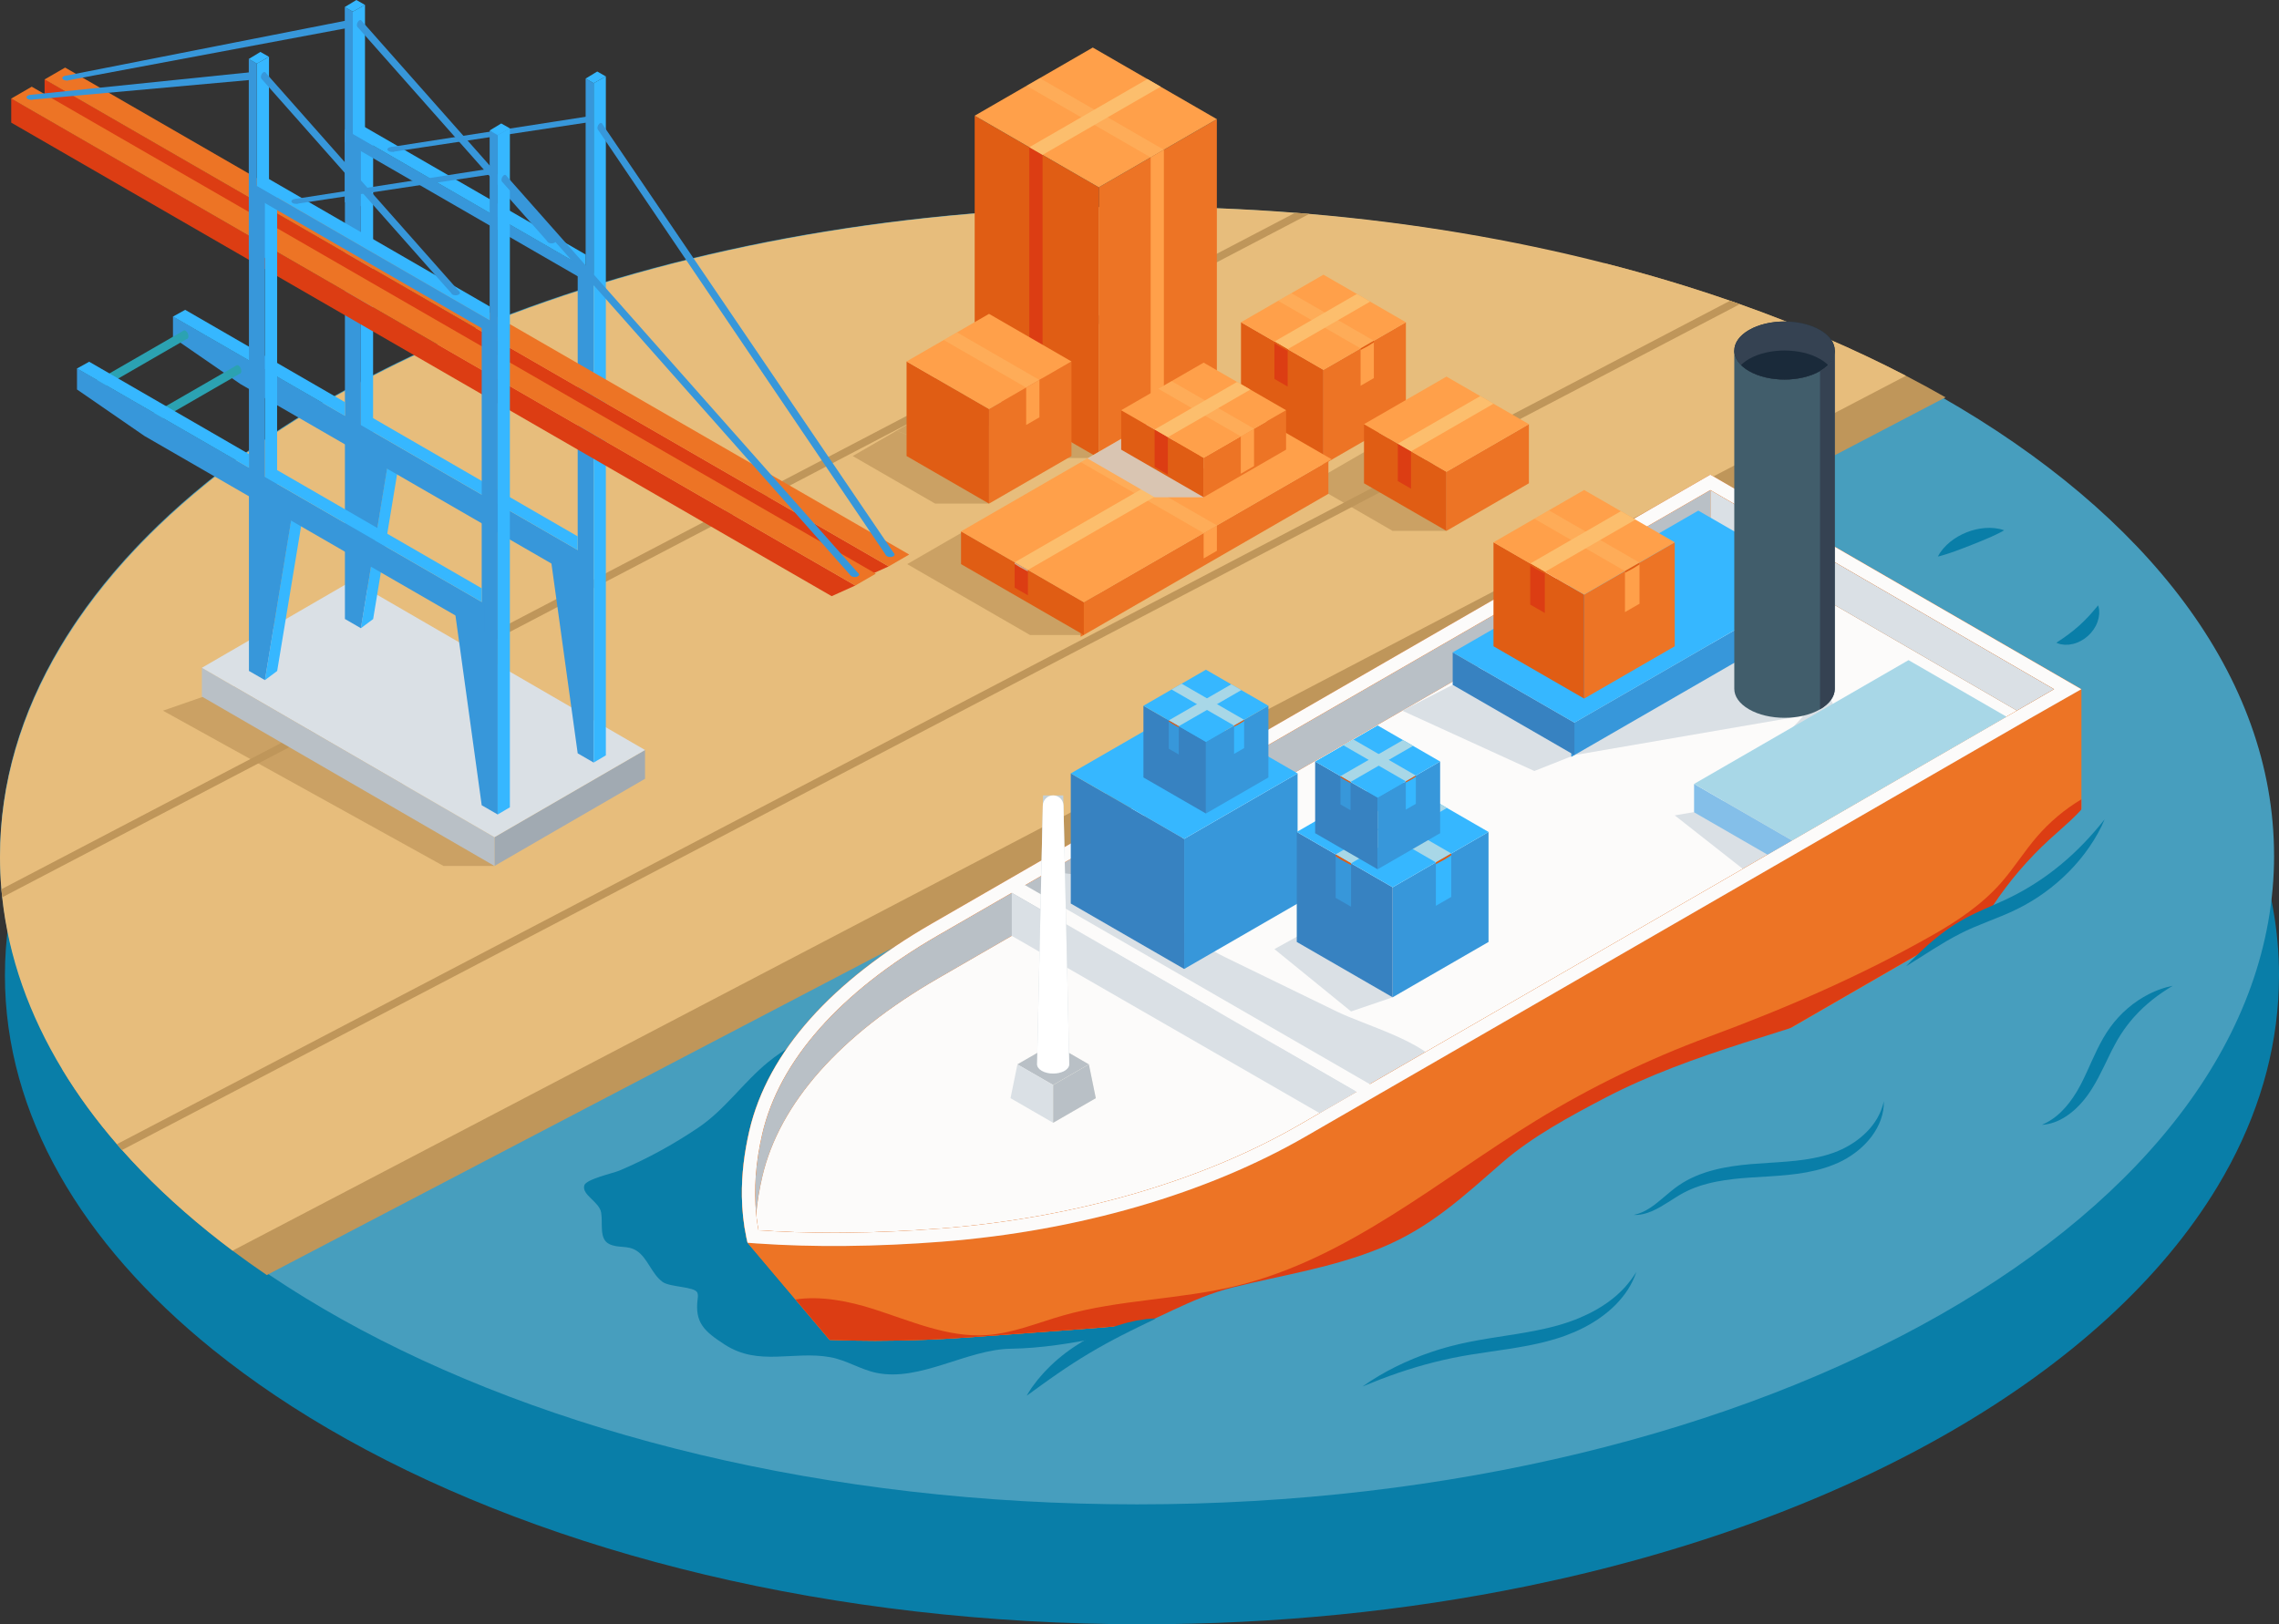 <?xml version="1.0" encoding="UTF-8"?>
<svg xmlns="http://www.w3.org/2000/svg" viewBox="0 0 3366.39 2400">
  <rect x="0" y="0" width="3366.39" height="2400" fill="#333333" stroke="none"/>
  <defs>
    <style>
      .cls-1 {
        fill: #a8d7e7;
      }

      .cls-1, .cls-2, .cls-3, .cls-4, .cls-5, .cls-6, .cls-7, .cls-8, .cls-9, .cls-10, .cls-11, .cls-12, .cls-13, .cls-14, .cls-15, .cls-16, .cls-17, .cls-18, .cls-19, .cls-20, .cls-21, .cls-22, .cls-23, .cls-24, .cls-25, .cls-26, .cls-27, .cls-28, .cls-29, .cls-30 {
        stroke-width: 0px;
      }

      .cls-2 {
        fill: #ffa04a;
      }

      .cls-3 {
        fill: #c4d0d6;
      }

      .cls-4 {
        fill: #354252;
      }

      .cls-5 {
        fill: #edeae1;
      }

      .cls-6 {
        fill: #dc3d13;
      }

      .cls-7 {
        fill: #3797da;
      }

      .cls-31 {
        isolation: isolate;
      }

      .cls-8 {
        fill: #b9c0c6;
      }

      .cls-9 {
        fill: #415d6b;
      }

      .cls-10 {
        fill: #7894a1;
        mix-blend-mode: screen;
        opacity: .3;
      }

      .cls-11 {
        fill: #2ba2b2;
      }

      .cls-12 {
        fill: #dae0e5;
      }

      .cls-13 {
        fill: #1e2e38;
      }

      .cls-14 {
        fill: #a1aab2;
      }

      .cls-15 {
        fill: #479ebe;
      }

      .cls-16 {
        fill: #e05d14;
      }

      .cls-17 {
        fill: #84bfe9;
      }

      .cls-18 {
        fill: #1a2a3a;
      }

      .cls-19 {
        fill: #3782c1;
      }

      .cls-32 {
        opacity: .4;
      }

      .cls-20 {
        fill: #e7bd7c;
      }

      .cls-21 {
        fill: #d1a986;
      }

      .cls-22 {
        fill: #ed7425;
      }

      .cls-23 {
        fill: #fcfbfa;
      }

      .cls-24, .cls-25 {
        fill: #bf965a;
      }

      .cls-25 {
        opacity: .7;
      }

      .cls-26 {
        fill: #fff;
      }

      .cls-27 {
        fill: #fcbe6d;
      }

      .cls-28 {
        fill: #36b7ff;
      }

      .cls-29 {
        fill: #d9c5b2;
        mix-blend-mode: multiply;
      }

      .cls-30 {
        fill: #097ea8;
      }
    </style>
  </defs>
  <g class="cls-31">
    <g id="katman_2" data-name="katman 2">
      <g id="_04" data-name="04">
        <g>
          <g>
            <path class="cls-30" d="M3366.39,1441.34c0,96.48-24.97,189.64-71.43,277.48-6.11,11.55-12.58,22.99-19.43,34.34-165.31,274.46-542.83,492.62-1020.71,590.63-177.4,36.38-368.63,56.2-567.99,56.2-457.26,0-871.83-104.31-1174.7-273.5-36.9-20.6-72.15-42.18-105.61-64.65-31.88-21.41-62.13-43.64-90.66-66.6-.78-.62-1.56-1.24-2.34-1.88C120.6,1837.3,7.27,1646.87,7.27,1441.34c0-107.8,31.17-211.45,88.67-308.17,5.88-9.89,12.03-19.72,18.47-29.46.82-1.24,1.65-2.5,2.47-3.74,1.74-2.61,3.51-5.21,5.28-7.81,15.95-23.28,33.46-46.11,52.45-68.46,1.38-1.63,2.78-3.26,4.18-4.89,8.83-10.24,17.97-20.4,27.42-30.42,2.83-3.02,5.69-6.02,8.58-9.02.01-.02.03-.03.05-.05,8.66-8.98,17.57-17.86,26.71-26.64,21.97-21.15,45.35-41.77,70.03-61.82,1.43-1.16,2.85-2.31,4.28-3.47,0,0,.01,0,.01-.01t.02-.01c.48-.39.97-.77,1.46-1.16,4.43-3.57,8.9-7.11,13.44-10.63h.01c1.21-.96,2.43-1.91,3.66-2.85,1.55-1.21,3.1-2.4,4.67-3.6.3-.23.6-.46.9-.68,2.01-1.55,4.05-3.08,6.08-4.61h.01c.07-.07.14-.13.21-.17,8.01-6.04,16.11-12.03,24.35-17.94,1.51-1.09,3.03-2.17,4.55-3.26h.01c1.88-1.35,3.75-2.67,5.63-4,2.57-1.82,5.15-3.6,7.72-5.4,4.22-2.94,8.48-5.86,12.76-8.76,1.02-.69,2.05-1.39,3.08-2.08,12.52-8.44,25.28-16.77,38.3-24.94,6.87-4.33,13.81-8.61,20.83-12.86.96-.6,1.93-1.18,2.9-1.75,3.26-1.97,6.53-3.94,9.83-5.89,2.89-1.72,5.81-3.44,8.74-5.16.81-.47,1.63-.94,2.43-1.41.01-.01.01-.02.02-.02,19.78-11.5,40.05-22.74,60.82-33.67,2.93-1.56,5.89-3.1,8.85-4.64,24.03-12.47,48.7-24.56,73.98-36.23h.01c1.97-.91,3.95-1.83,5.94-2.72,4.36-2.01,8.76-4,13.15-5.96,2.77-1.24,5.52-2.47,8.29-3.7,22.89-10.14,46.25-19.93,70.05-29.39,10.95-4.35,22.01-8.63,33.15-12.83.67-.25,1.34-.51,1.99-.76h.01c179.97-67.72,384.12-116.19,603.44-140.3,103.49-11.39,210.36-17.35,319.66-17.35,927.6,0,1679.56,429.2,1679.56,958.66Z"/>
            <path class="cls-15" d="M3359.12,1264.13c0,529.45-751.96,958.65-1679.56,958.65-457.26,0-871.83-104.3-1174.69-273.49-36.91-20.61-72.15-42.19-105.61-64.65-31.88-21.41-62.13-43.63-90.67-66.6-.78-.62-1.55-1.24-2.33-1.88C113.32,1660.09,0,1469.66,0,1264.13c0-107.81,31.17-211.46,88.66-308.17,5.88-9.89,12.03-19.72,18.46-29.46.83-1.24,1.65-2.5,2.48-3.74,1.74-2.61,3.51-5.21,5.28-7.81,15.95-23.27,33.46-46.11,52.44-68.46,1.38-1.62,2.78-3.26,4.18-4.88,8.82-10.25,17.97-20.4,27.42-30.42,2.83-3.02,5.69-6.03,8.58-9.01,0-.02.03-.04.05-.06,8.66-8.97,17.57-17.86,26.71-26.64,21.98-21.14,45.35-41.76,70.03-61.82,1.42-1.16,2.85-2.31,4.28-3.47,0,0,.01,0,.01,0t.02-.01c.48-.39.97-.78,1.45-1.17,4.43-3.57,8.91-7.1,13.43-10.63h.01c1.22-.96,2.44-1.9,3.66-2.85,1.55-1.2,3.11-2.4,4.67-3.6,2.31-1.77,4.64-3.54,6.97-5.3h0c.07-.07.14-.12.21-.17,8.01-6.04,16.11-12.02,24.36-17.94,1.51-1.1,3.03-2.18,4.55-3.27h.01c1.87-1.34,3.74-2.67,5.63-3.99,2.56-1.81,5.14-3.61,7.72-5.4,4.22-2.94,8.48-5.86,12.76-8.75,1.03-.7,2.05-1.39,3.08-2.08,12.52-8.45,25.29-16.76,38.3-24.94,6.87-4.33,13.81-8.61,20.82-12.87.97-.59,1.93-1.18,2.91-1.75,3.26-1.97,6.53-3.93,9.83-5.89,2.9-1.72,5.82-3.45,8.74-5.16.81-.47,1.62-.94,2.43-1.4,0-.01,0-.02.02-.02,22.58-13.14,45.8-25.92,69.67-38.3,24.03-12.48,48.7-24.56,73.98-36.23h0c1.97-.92,3.95-1.83,5.95-2.73,4.36-2.01,8.75-3.99,13.16-5.97,2.76-1.23,5.52-2.47,8.29-3.69,22.89-10.13,46.24-19.93,70.04-29.38,10.95-4.35,22.01-8.63,33.15-12.84.67-.25,1.33-.51,2-.76h0c264.89-99.66,582.12-157.65,923.1-157.65,927.6,0,1679.56,429.2,1679.56,958.66Z"/>
          </g>
          <path class="cls-24" d="M2873.81,587.09L394.07,1883.98c-17.33-11.78-34.18-23.8-50.53-36.05-11.7-8.76-23.13-17.64-34.29-26.63-.78-.62-1.56-1.24-2.33-1.88-47.13-38.12-89.51-78.28-126.66-120.21-2.55-2.87-5.07-5.75-7.56-8.64-30.74-35.57-57.73-72.38-80.67-110.27L2370.13,388.86c64,16.34,125.9,34.91,185.36,55.52,4.82,1.66,9.62,3.35,14.41,5.05,87.47,30.99,169.59,66.44,245.4,105.79,19.95,10.36,39.46,20.99,58.52,31.87Z"/>
          <path class="cls-20" d="M2815.29,555.23L343.54,1847.93c-11.7-8.76-23.13-17.64-34.29-26.63-.78-.62-1.56-1.24-2.33-1.88-47.13-38.12-89.51-78.28-126.66-120.21-2.55-2.87-5.07-5.75-7.56-8.64-30.74-35.57-57.73-72.38-80.67-110.27-48.77-80.49-79.32-165.84-88.82-254.43-.44-3.99-.82-7.98-1.16-11.99-1.36-15.8-2.04-31.7-2.04-47.68,0-108.04,31.24-211.92,88.85-308.84,5.89-9.91,12.06-19.76,18.51-29.52.83-1.24,1.65-2.5,2.49-3.76,1.75-2.62,3.5-5.22,5.28-7.83,16-23.32,33.54-46.21,52.56-68.61,1.39-1.62,2.78-3.26,4.2-4.89,8.84-10.27,18-20.44,27.47-30.5,2.84-3.02,5.7-6.04,8.61-9.03,0-.02.02-.04.04-.06,8.68-8.99,17.61-17.89,26.77-26.7,22.02-21.18,45.46-41.85,70.19-61.94,1.42-1.16,2.85-2.32,4.29-3.47,0,0,.01,0,.01-.01t.02-.01c.47-.39.96-.77,1.45-1.17,4.44-3.57,8.93-7.11,13.46-10.65h.01c1.21-.95,2.45-1.9,3.67-2.85,1.56-1.21,3.12-2.41,4.68-3.61,2.32-1.78,4.66-3.55,6.99-5.3h.01c.07-.07.15-.13.21-.18,8.02-6.06,16.15-12.04,24.42-17.97,1.52-1.1,3.03-2.19,4.56-3.27h.01c1.87-1.35,3.75-2.67,5.64-4,2.56-1.82,5.15-3.62,7.73-5.41,4.24-2.95,8.49-5.87,12.78-8.78,1.03-.7,2.06-1.39,3.09-2.08,12.54-8.46,25.34-16.8,38.38-24.99,6.88-4.34,13.84-8.63,20.87-12.9.96-.59,1.94-1.17,2.91-1.76,3.26-1.98,6.55-3.94,9.85-5.89,2.91-1.74,5.83-3.46,8.77-5.18.81-.46,1.62-.93,2.43-1.4.01-.01.01-.02.02-.02,22.63-13.16,45.91-25.98,69.83-38.38,24.08-12.51,48.8-24.62,74.13-36.31h.01c1.98-.92,3.96-1.83,5.96-2.73,4.36-2.02,8.77-4.01,13.18-5.98,2.76-1.23,5.52-2.47,8.31-3.7,22.93-10.15,46.33-19.97,70.19-29.44,10.98-4.36,22.05-8.65,33.23-12.87l2.01-.75h.01c265.46-99.88,583.38-157.99,925.09-157.99,78.03,0,154.81,3.03,230.02,8.9,6.96.53,13.89,1.1,20.82,1.69,153.07,13.06,299.41,37.87,436.1,72.8,64,16.34,125.9,34.91,185.36,55.52,4.82,1.66,9.62,3.35,14.41,5.05,87.47,30.99,169.59,66.44,245.4,105.79Z"/>
          <path class="cls-24" d="M1913.2,314.37L2.04,1313.88c.35,4.01.72,8,1.16,11.99L1934.02,316.06c-6.93-.6-13.86-1.16-20.82-1.69ZM2555.49,444.38L172.69,1690.57c2.49,2.89,5.01,5.77,7.56,8.64L2569.89,449.44c-4.78-1.71-9.58-3.39-14.41-5.05Z"/>
          <polygon class="cls-25" points="730.4 1279.52 655.16 1279.52 240.72 1050.07 409.42 991.43 730.4 1279.52"/>
          <g>
            <polygon class="cls-25" points="2057.06 784.41 1935.26 714.09 2057.06 643.77 2136.6 784.41 2057.06 784.41"/>
            <polygon class="cls-25" points="1875.35 686.24 1753.56 615.92 1875.35 545.6 1954.9 686.24 1875.35 686.24"/>
            <polygon class="cls-25" points="1521.41 938.24 1340.03 833.52 1706 622.23 1600.95 938.24 1521.41 938.24"/>
            <polygon class="cls-25" points="1543.5 676.75 1360.19 570.91 1534.64 470.19 1623.01 676.75 1543.5 676.75"/>
            <polygon class="cls-22" points="1797.46 176.1 1797.46 576.06 1719.21 621.23 1699.67 632.52 1623.01 676.75 1623.01 276.79 1699.67 232.56 1719.21 221.27 1797.46 176.1"/>
            <polygon class="cls-16" points="1623.01 276.79 1623.01 676.75 1539.99 628.83 1520.37 617.47 1439.73 570.92 1439.73 170.96 1520.37 217.57 1539.99 228.87 1623.01 276.79"/>
            <polygon class="cls-2" points="1623.04 276.8 1439.73 170.96 1614.19 70.24 1797.5 176.08 1623.04 276.8"/>
            <g class="cls-32">
              <polygon class="cls-27" points="1699.65 232.57 1516.34 126.74 1535.91 115.44 1719.22 221.27 1699.65 232.57"/>
            </g>
            <polygon class="cls-6" points="1539.99 228.87 1539.99 628.83 1520.37 617.47 1520.37 217.57 1539.99 228.87"/>
            <polygon class="cls-27" points="1539.97 228.84 1714.43 128.12 1694.86 116.82 1520.4 217.54 1539.97 228.84"/>
            <polygon class="cls-2" points="1719.21 221.27 1719.21 621.23 1699.67 632.52 1699.67 232.56 1719.21 221.27"/>
            <polygon class="cls-22" points="1954.9 686.24 2076.69 615.92 2076.69 476.16 1954.9 546.48 1954.9 686.24"/>
            <polygon class="cls-16" points="1954.9 686.24 1833.1 615.92 1833.1 476.16 1954.9 546.48 1954.9 686.24"/>
            <polygon class="cls-2" points="1954.9 546.48 1833.1 476.16 1954.9 405.84 2076.69 476.16 1954.9 546.48"/>
            <polygon class="cls-2" points="2009.78 570 2029.35 558.71 2029.35 503.49 2009.78 514.79 2009.78 570"/>
            <g class="cls-32">
              <polygon class="cls-27" points="2009.78 514.79 1887.99 444.47 1907.56 433.18 2029.35 503.49 2009.78 514.79"/>
            </g>
            <polygon class="cls-6" points="1902.06 571.19 1882.49 559.89 1882.49 504.68 1902.06 515.98 1902.06 571.19"/>
            <polygon class="cls-27" points="1902.06 515.98 2023.86 445.66 2004.29 434.36 1882.49 504.68 1902.06 515.98"/>
            <polygon class="cls-16" points="1902.06 515.98 1902.06 518.26 1890.13 511.88 1882.49 507.09 1882.49 504.68 1902.06 515.98"/>
            <polygon class="cls-16" points="2020.61 511.32 2009.78 517.12 2009.78 514.79 2029.35 503.49 2029.35 505.84 2020.61 511.32"/>
            <polygon class="cls-22" points="2136.6 784.41 2258.4 714.09 2258.4 626.74 2136.6 697.06 2136.6 784.41"/>
            <polygon class="cls-16" points="2136.6 784.41 2014.81 714.09 2014.81 626.74 2136.6 697.06 2136.6 784.41"/>
            <polygon class="cls-2" points="2136.6 697.06 2014.81 626.74 2136.6 556.43 2258.4 626.74 2136.6 697.06"/>
            <polygon class="cls-6" points="2084.29 722.07 2064.72 710.77 2064.72 655.56 2084.29 666.86 2084.29 722.07"/>
            <polygon class="cls-27" points="2084.29 666.86 2206.08 596.54 2186.51 585.24 2064.72 655.56 2084.29 666.86"/>
            <g>
              <polygon class="cls-25" points="1460.91 744.14 1381.37 744.14 1259.58 673.82 1324.23 636.5 1420.28 672.3 1460.91 744.14"/>
              <polygon class="cls-25" points="1420.28 672.3 1324.23 636.5 1381.37 603.51 1420.28 672.3"/>
              <g>
                <polygon class="cls-22" points="1460.92 744.14 1582.71 673.82 1582.71 534.07 1460.92 604.38 1460.92 744.14"/>
                <polygon class="cls-16" points="1460.92 744.14 1339.12 673.82 1339.12 534.07 1460.92 604.38 1460.92 744.14"/>
                <polygon class="cls-2" points="1460.92 604.38 1339.12 534.07 1460.92 463.75 1582.71 534.07 1460.92 604.38"/>
                <polygon class="cls-2" points="1515.8 627.91 1535.37 616.61 1535.37 561.4 1515.8 572.7 1515.8 627.91"/>
                <g class="cls-32">
                  <polygon class="cls-27" points="1515.8 572.7 1394.01 502.38 1413.58 491.08 1535.37 561.4 1515.8 572.7"/>
                </g>
              </g>
            </g>
            <polygon class="cls-22" points="1596.27 940.92 1962.24 729.62 1962.24 681.21 1596.27 892.51 1596.27 940.92"/>
            <polygon class="cls-16" points="1600.95 938.24 1419.57 833.52 1419.57 785.11 1600.95 889.83 1600.95 938.24"/>
            <polygon class="cls-2" points="1600.95 889.83 1419.57 785.11 1785.54 573.81 1966.93 678.53 1600.95 889.83"/>
            <polygon class="cls-2" points="1777.93 825.14 1797.5 813.85 1797.5 776.35 1777.93 787.65 1777.93 825.14"/>
            <g class="cls-32">
              <polygon class="cls-27" points="1777.93 787.65 1596.55 682.93 1616.12 671.63 1797.5 776.35 1777.93 787.65"/>
            </g>
            <polygon class="cls-6" points="1518.33 879.62 1498.76 868.32 1498.76 830.83 1518.33 842.13 1518.33 879.62"/>
            <polygon class="cls-27" points="1518.33 842.13 1884.3 630.83 1864.73 619.53 1498.76 830.83 1518.33 842.13"/>
            <polygon class="cls-21" points="1518.33 842.13 1518.33 844.4 1506.4 838.02 1498.76 833.23 1498.76 830.83 1518.33 842.13"/>
            <polygon class="cls-29" points="1777.92 734.73 1705.53 734.73 1606.22 677.33 1715.81 614.06 1777.92 734.73"/>
            <polygon class="cls-22" points="1777.93 734.71 1899.72 664.39 1899.72 606.12 1777.93 676.44 1777.93 734.71"/>
            <polygon class="cls-16" points="1777.93 734.71 1656.13 664.39 1656.13 606.12 1777.93 676.44 1777.93 734.71"/>
            <polygon class="cls-2" points="1777.93 676.44 1656.13 606.12 1777.93 535.81 1899.72 606.12 1777.93 676.44"/>
            <polygon class="cls-2" points="1832.81 699.96 1852.38 688.67 1852.38 633.45 1832.81 644.75 1832.81 699.96"/>
            <g class="cls-32">
              <polygon class="cls-27" points="1832.81 644.75 1711.02 574.43 1730.59 563.14 1852.38 633.45 1832.81 644.75"/>
            </g>
            <polygon class="cls-6" points="1725.1 701.15 1705.53 689.85 1705.53 634.64 1725.1 645.94 1725.1 701.15"/>
            <polygon class="cls-27" points="1725.1 645.94 1846.89 575.62 1827.32 564.32 1705.53 634.64 1725.1 645.94"/>
          </g>
          <g>
            <polygon class="cls-14" points="952.81 1150.72 730.4 1279.52 730.4 1236.97 952.81 1108.17 952.81 1150.72"/>
            <polygon class="cls-8" points="298.22 1029.23 730.4 1279.52 730.4 1236.97 298.22 986.68 298.22 1029.23"/>
            <polygon class="cls-12" points="952.81 1108.17 730.4 1236.97 298.22 986.68 520.62 857.74 952.81 1108.17"/>
            <polygon class="cls-28" points="533.08 662.66 551.08 649.15 551.19 195.59 533.08 206.58 533.08 662.66"/>
            <polygon class="cls-28" points="521.13 313.15 539.13 299.64 539.13 7.24 521.13 17.23 521.13 313.15"/>
            <polygon class="cls-28" points="533.08 928.21 551.19 914.7 589.59 682.44 571.59 692.42 533.08 928.21"/>
            <g>
              <polygon class="cls-7" points="853.33 1113.1 876.92 1126.72 876.92 405.09 853.33 391.47 853.33 834.46 812.09 814.81 853.33 1113.1"/>
              <polygon class="cls-7" points="509.49 914.58 533.08 928.21 574.9 673.71 533.08 649.01 533.08 206.58 509.49 192.95 509.49 914.58"/>
              <polygon class="cls-7" points="255.5 467.57 857.94 815.4 857.94 857.74 355.2 567.48 255.5 498.75 255.5 467.57"/>
              <polygon class="cls-7" points="509.49 190.95 876.92 403.09 876.92 421.84 509.49 209.7 509.49 190.95"/>
              <polygon class="cls-7" points="865.06 404.28 876.92 411.13 876.92 122.93 865.06 116.08 865.06 404.28"/>
              <polygon class="cls-7" points="509.27 298.57 521.13 305.42 521.13 17.23 509.27 10.38 509.27 298.57"/>
            </g>
            <polygon class="cls-28" points="876.92 1126.72 894.92 1116.1 894.92 112.92 876.92 122.93 876.92 1126.72"/>
            <polygon class="cls-28" points="865.06 116.08 876.92 122.93 894.92 112.92 882.21 105.67 865.06 116.08"/>
            <polygon class="cls-28" points="509.27 10.41 521.13 17.26 539.13 7.24 526.42 0 509.27 10.41"/>
            <polygon class="cls-28" points="521.13 197.79 865.06 396.48 865.06 376.07 538.28 187.37 521.13 197.79"/>
            <polygon class="cls-28" points="533.08 627.84 853.33 812.73 853.33 792.52 551.09 617.85 533.08 627.84"/>
            <polygon class="cls-28" points="509.49 594.16 273.51 457.78 255.5 467.77 509.49 614.41 509.49 594.16"/>
            <g>
              <path class="cls-7" d="M821.22,356c0,2-2.88,3.62-6.44,3.62s-6.43-1.62-6.43-3.62,2.88-3.62,6.43-3.62,6.44,1.62,6.44,3.62Z"/>
              <polygon class="cls-7" points="820.65 354.54 533.77 30.34 528.14 39.88 808.76 356.9 820.65 354.54"/>
              <path class="cls-7" d="M530.84,30.06c-2.04,1.18-3.7,4.34-3.7,7.06s1.65,3.97,3.7,2.79c2.04-1.18,3.69-4.34,3.69-7.06s-1.65-3.97-3.69-2.79Z"/>
            </g>
            <polygon class="cls-7" points="872.17 171.43 872.17 180.22 580.06 224.34 577.69 217.23 872.17 171.43"/>
            <path class="cls-7" d="M585.11,220.81c0,2-2.88,3.62-6.43,3.62s-6.44-1.62-6.44-3.62,2.88-3.62,6.44-3.62,6.43,1.62,6.43,3.62Z"/>
            <polygon class="cls-11" points="277.26 500.02 138.23 580.29 132.4 568.63 271.43 488.36 277.26 500.02"/>
            <path class="cls-11" d="M274.12,488.65c2.36,1.36,4.27,5.02,4.27,8.16s-1.91,4.59-4.27,3.23c-2.36-1.36-4.27-5.02-4.27-8.16s1.91-4.59,4.27-3.23Z"/>
            <polygon class="cls-11" points="355.42 551.42 216.39 631.69 210.56 620.03 349.59 539.76 355.42 551.42"/>
            <path class="cls-11" d="M352.28,540.05c2.36,1.36,4.27,5.02,4.27,8.16s-1.91,4.59-4.27,3.23c-2.36-1.36-4.27-5.02-4.27-8.16s1.91-4.59,4.27-3.23Z"/>
            <g>
              <polygon class="cls-6" points="1312.71 836.89 1277.77 852.63 65.86 152.93 65.86 117.02 1312.71 836.89"/>
              <polygon class="cls-22" points="1343.02 819.37 96.18 99.84 65.86 117.36 1312.71 836.89 1343.02 819.37"/>
            </g>
            <g>
              <polygon class="cls-6" points="1263.42 865.14 1228.48 880.87 16.58 181.18 16.58 145.27 1263.42 865.14"/>
              <polygon class="cls-22" points="1293.74 847.62 46.89 128.09 16.58 145.61 1263.42 865.14 1293.74 847.62"/>
            </g>
            <polygon class="cls-7" points="98 111.71 515.32 29.62 514.38 41.12 98.93 118.96 98 111.71"/>
            <path class="cls-7" d="M104.9,115.34c0,2-2.88,3.62-6.43,3.62s-6.44-1.62-6.44-3.62,2.88-3.62,6.44-3.62,6.43,1.62,6.43,3.62Z"/>
            <g>
              <path class="cls-7" d="M1321.37,819.46c0,2-2.88,3.62-6.43,3.62s-6.44-1.62-6.44-3.62,2.88-3.62,6.44-3.62,6.43,1.62,6.43,3.62Z"/>
              <polygon class="cls-7" points="1320.88 818.12 889.12 182.34 883.48 191.89 1308.99 820.79 1320.88 818.12"/>
              <path class="cls-7" d="M886.18,182.07c-2.04,1.18-3.69,4.34-3.69,7.06s1.65,3.97,3.69,2.79c2.04-1.18,3.7-4.34,3.7-7.06s-1.65-3.97-3.7-2.79Z"/>
            </g>
            <polygon class="cls-28" points="391.31 739.38 409.31 725.88 409.42 272.31 391.31 283.3 391.31 739.38"/>
            <polygon class="cls-28" points="379.36 389.87 397.36 376.37 397.36 83.97 379.36 93.95 379.36 389.87"/>
            <polygon class="cls-28" points="391.31 1004.93 409.42 991.43 447.81 759.17 429.81 769.15 391.31 1004.93"/>
            <g>
              <polygon class="cls-7" points="44.72 140.11 373.55 106.34 372.61 117.85 45.65 147.35 44.72 140.11"/>
              <polygon class="cls-7" points="711.55 1189.82 735.15 1203.45 735.15 481.82 711.55 468.2 711.55 911.19 670.31 891.53 711.55 1189.82"/>
              <polygon class="cls-7" points="367.71 991.31 391.31 1004.93 433.13 750.44 391.31 725.74 391.31 283.3 367.71 269.68 367.71 991.31"/>
              <polygon class="cls-7" points="113.72 544.3 716.17 892.12 716.17 934.46 213.43 644.21 113.72 575.47 113.72 544.3"/>
              <polygon class="cls-7" points="367.71 267.67 735.15 479.81 735.15 498.56 367.71 286.43 367.71 267.67"/>
              <polygon class="cls-7" points="723.28 481 735.15 487.85 735.15 199.66 723.28 192.81 723.28 481"/>
              <polygon class="cls-7" points="367.49 375.29 379.36 382.14 379.36 93.95 367.49 87.1 367.49 375.29"/>
            </g>
            <polygon class="cls-28" points="735.15 1203.45 753.15 1192.84 753.15 189.64 735.15 199.66 735.15 1203.45"/>
            <polygon class="cls-28" points="723.28 192.81 735.15 199.66 753.15 189.64 740.43 182.4 723.28 192.81"/>
            <polygon class="cls-28" points="367.49 87.14 379.36 93.99 397.36 83.97 384.64 76.72 367.49 87.14"/>
            <polygon class="cls-28" points="379.36 274.51 723.28 473.2 723.28 452.79 396.51 264.1 379.36 274.51"/>
            <polygon class="cls-28" points="391.31 704.56 711.55 889.46 711.55 869.25 409.31 694.57 391.31 704.56"/>
            <polygon class="cls-28" points="367.71 670.89 131.73 534.5 113.72 544.49 367.71 691.13 367.71 670.89"/>
            <g>
              <path class="cls-7" d="M1269.02,849.01c0,2-2.88,3.62-6.43,3.62s-6.44-1.62-6.44-3.62,2.88-3.62,6.44-3.62,6.43,1.62,6.43,3.62Z"/>
              <polygon class="cls-7" points="1268.37 847.66 747.34 259.06 741.71 268.61 1256.48 850.33 1268.37 847.66"/>
              <path class="cls-7" d="M744.41,258.79c-2.04,1.18-3.69,4.34-3.69,7.06s1.65,3.97,3.69,2.79c2.04-1.18,3.7-4.34,3.7-7.06s-1.65-3.97-3.7-2.79Z"/>
            </g>
            <g>
              <path class="cls-7" d="M679.44,432.73c0,2-2.88,3.62-6.44,3.62s-6.43-1.62-6.43-3.62,2.88-3.62,6.43-3.62,6.44,1.62,6.44,3.62Z"/>
              <polygon class="cls-7" points="678.88 431.26 392 107.06 386.37 116.61 666.99 433.62 678.88 431.26"/>
              <path class="cls-7" d="M389.07,106.79c-2.04,1.18-3.7,4.34-3.7,7.06s1.65,3.97,3.7,2.79c2.04-1.18,3.69-4.34,3.69-7.06s-1.65-3.97-3.69-2.79Z"/>
            </g>
            <polygon class="cls-7" points="730.4 248.15 730.4 256.94 438.29 301.06 435.92 293.96 730.4 248.15"/>
            <path class="cls-7" d="M443.33,297.54c0,2-2.88,3.62-6.43,3.62s-6.44-1.62-6.44-3.62,2.88-3.62,6.44-3.62,6.43,1.62,6.43,3.62Z"/>
            <path class="cls-7" d="M52.08,143.73c0,2-2.88,3.62-6.44,3.62s-6.44-1.62-6.44-3.62,2.88-3.62,6.44-3.62,6.44,1.62,6.44,3.62Z"/>
          </g>
          <g>
            <path class="cls-30" d="M1828.35,1763.88c53.32,66.99,16.58,166.65-67.47,182.96-87.04,16.89-178.67,44.69-267.4,45.97-65.23.94-134.09,48.92-198.62,35.7-23.59-4.83-44.59-18.84-68.28-23.14-54.36-9.86-105.58,13.92-155.78-18.5-30.27-19.55-44.87-32.4-40.25-67.68.41-3.13.78-6.45-.54-9.35-4.08-8.92-40.13-7.85-51.05-15.58-16.39-11.6-22.23-35.66-38.58-46.19-13.5-8.69-27.23-3.2-40.73-10.07-14.83-7.55-9.03-29.56-11.6-46.01-2.59-16.54-28.94-26.1-25-40.47,2.54-9.26,42.79-18.06,51.58-21.77,40.84-17.24,80.15-38.82,116.9-63.62,39.5-26.65,66.66-67.2,103.43-97.08,44.7-36.32,102.34-57.64,153.81-82.92,67.46-33.14,142.89-61.8,205.77-103.37,17.04-11.27,206.54,221.21,333.81,381.09Z"/>
            <g>
              <polygon class="cls-12" points="2526.38 723.99 2526.38 787.6 2647.63 857.86 2979.28 1050.07 3034.27 1018.32 2718.63 835.41 2672.76 808.81 2526.38 723.99"/>
              <path class="cls-22" d="M1116.98,1793.86c1.62-17.95,4.64-36.34,9-55.13,25.17-108.23,114.88-209.55,259.43-293l1140.97-658.13v-63.61l-1140.97,658.13c-144.55,83.45-234.26,184.77-259.43,293-9.71,41.76-12.72,81.55-9,118.74Z"/>
              <path class="cls-8" d="M1116.98,1793.86c1.62-17.95,4.64-36.34,9-55.13,25.17-108.23,114.88-209.55,259.43-293l1140.97-658.13v-63.61l-1140.97,658.13c-144.55,83.45-234.26,184.77-259.43,293-9.71,41.76-12.72,81.55-9,118.74Z"/>
              <path class="cls-22" d="M1115.63,1837.13l2.06.16c43.47,3.01,87.03,4.11,129.87,3.74,49.22-.41,97.48-2.74,143.48-6.3,203.77-15.81,392.26-71.55,537.65-155.49l926.3-534.8,143.85-83.04-19.55-11.33-331.65-192.21-121.24-70.26-1140.97,658.13c-144.55,83.45-234.26,184.77-259.43,293-4.36,18.79-7.38,37.18-9,55.13-.49,5.05-.84,10.06-1.08,15.03-.51,9.55-.59,18.96-.27,28.24Z"/>
              <path class="cls-23" d="M1115.63,1837.13l2.06.16c43.47,3.01,87.03,4.11,129.87,3.74,49.22-.41,97.48-2.74,143.48-6.3,203.77-15.81,392.26-71.55,537.65-155.49l926.3-534.8,143.85-83.04-19.55-11.33-331.65-192.21-121.24-70.26-1140.97,658.13c-144.55,83.45-234.26,184.77-259.43,293-4.36,18.79-7.38,37.18-9,55.13-.49,5.05-.84,10.06-1.08,15.03-.51,9.55-.59,18.96-.27,28.24Z"/>
              <path class="cls-12" d="M2128.17,1576.03c-40.64,16.04-83.77,24.63-126.41,36.01-20.12,5.37-102.7-59.3-120.6-69.63-28.71-16.58-57.2-36.27-87.21-50.35-32.61-15.31-62.13-16.96-92.2-40.64-47.4-37.34-94.8-74.67-142.2-112.01-7.22-5.69-14.68-11.66-18.74-19.92-4.05-8.26-3.62-19.49,3.5-25.31,5.36-4.39,12.9-4.68,19.82-4.37,99.73,4.36,162.76,84.24,246.57,125.01,54.9,26.71,109.81,53.42,164.71,80.13,39.74,19.34,130.24,44.54,152.75,81.1Z"/>
              <polygon class="cls-12" points="2145.81 1011.92 2071.36 1050.07 2266.42 1139.2 2325.63 1115.74 2664.27 1057.38 2537.87 1193.85 2473.85 1204.78 2590.98 1296.86 2763.04 1158.29 2683.79 989.66 2362.02 911.1 2145.81 1011.92"/>
              <path class="cls-22" d="M1104.22,1836.27l12.15,14.39,27.2,32.21,81.87,96.9c22,.9,44.56,1.35,67.44,1.35,49.1,0,100.85-2.07,153.81-6.19,191.25-14.83,449.59-23.88,586.52-102.94l1041.18-601.12v-252.5l-75.56,43.03-143.85,83.04-926.3,534.8c-145.39,83.94-333.88,139.68-537.65,155.49-45.99,3.56-94.26,5.89-143.48,6.3-42.84.37-86.41-.73-129.87-3.74l-2.06-.16-11.41-.86Z"/>
              <path class="cls-22" d="M3074.4,1018.36v252.5l-1041.18,601.13c-136.93,79.07-395.27,88.11-586.52,102.94-52.96,4.11-104.7,6.18-153.81,6.18-22.88,0-45.45-.45-67.44-1.35l-50.45-59.7-31.43-37.19-27.2-32.21-12.16-14.38,11.41.86,2.05.16c43.47,3.01,87.03,4.11,129.87,3.73,49.22-.41,97.49-2.74,143.48-6.3,203.77-15.82,392.26-71.56,537.66-155.49l926.29-534.8,143.85-83.04,75.56-43.03Z"/>
              <path class="cls-6" d="M3074.4,1181.11v89.75l-1041.18,601.13c-136.93,79.07-395.27,88.11-586.52,102.94-52.96,4.11-104.7,6.18-153.81,6.18-22.88,0-45.45-.45-67.44-1.35l-50.45-59.7c37.72-5.71,78.89,2.48,116.01,14.36,54.49,17.45,109.01,42.08,166.1,38.29,38.76-2.56,75.27-18.14,112.62-28.82,83.78-23.96,172.77-23.46,257.4-44.18,164.47-40.29,297.93-155.99,442.36-244.37,80.44-49.22,165.69-90.58,254.14-123.28,114.48-42.33,225.38-90.29,331.48-150.64,36.63-20.83,72.12-44.74,100.06-76.29,19.24-21.73,34.54-46.68,53.48-68.67,18.77-21.8,41.06-40.57,65.75-55.35Z"/>
              <path class="cls-22" d="M1095.88,1768.21c.33,19.98,2.39,40.16,6.6,60.3l1.74,7.77,11.41.86,2.06.16c43.47,3.01,87.03,4.11,129.87,3.74,49.22-.41,97.48-2.74,143.48-6.3,203.77-15.81,392.26-71.55,537.65-155.49l40.18-23.19,34.99-20.2,851.12-491.41,143.85-83.04,75.56-43.03-345.96-199.88-57.68-33.43-144.36-83.67-1150.78,663.79c-145.39,83.94-241.35,187.86-268.71,305.5-7.24,31.12-11.57,64.02-11.04,97.52ZM1125.98,1675.12c25.17-108.23,114.88-209.55,259.43-293l109.13-62.94,1031.84-595.19s146.37,84.82,146.37,84.84l45.87,26.58,315.64,182.91-55,31.74-975.42,563.18-54.58,31.51-30.38,17.53c-144.34,83.34-332.33,137.64-529.38,152.93-48.58,3.76-96.39,5.87-142.14,6.24-5.26.04-10.55.08-15.83.08-38.24,0-75.7-1.25-111.24-3.74-1.43-7.85-2.55-15.83-3.33-23.93-3.72-37.19-.7-76.97,9-118.74Z"/>
              <path class="cls-10" d="M1095.88,1768.21c.33,19.98,2.39,40.16,6.6,60.3l1.74,7.77,11.41.86,2.06.16c43.47,3.01,87.03,4.11,129.87,3.74,49.22-.41,97.48-2.74,143.48-6.3,203.77-15.81,392.26-71.55,537.65-155.49l40.18-23.19,34.99-20.2,851.12-491.41,143.85-83.04,75.56-43.03-345.96-199.88-57.68-33.43-144.36-83.67-1150.78,663.79c-145.39,83.94-241.35,187.86-268.71,305.5-7.24,31.12-11.57,64.02-11.04,97.52ZM1125.98,1675.12c25.17-108.23,114.88-209.55,259.43-293l109.13-62.94,1031.84-595.19s146.37,84.82,146.37,84.84l45.87,26.58,315.64,182.91-55,31.74-975.42,563.18-54.58,31.51-30.38,17.53c-144.34,83.34-332.33,137.64-529.38,152.93-48.58,3.76-96.39,5.87-142.14,6.24-5.26.04-10.55.08-15.83.08-38.24,0-75.7-1.25-111.24-3.74-1.43-7.85-2.55-15.83-3.33-23.93-3.72-37.19-.7-76.97,9-118.74Z"/>
              <path class="cls-22" d="M1095.88,1768.21c.33,19.98,2.39,40.16,6.6,60.3l1.74,7.77,11.41.86,2.06.16c43.47,3.01,87.03,4.11,129.87,3.74,49.22-.41,97.48-2.74,143.48-6.3,203.77-15.81,392.26-71.55,537.65-155.49l40.18-23.19,34.99-20.2,851.12-491.41,143.85-83.04,75.56-43.03-345.96-199.88-57.68-33.43-144.36-83.67-1150.78,663.79c-145.39,83.94-241.35,187.86-268.71,305.5-7.24,31.12-11.57,64.02-11.04,97.52ZM1125.98,1675.12c25.17-108.23,114.88-209.55,259.43-293l109.13-62.94,1031.84-595.19s146.37,84.82,146.37,84.84l45.87,26.58,315.64,182.91-55,31.74-975.42,563.18-54.58,31.51-30.38,17.53c-144.34,83.34-332.33,137.64-529.38,152.93-48.58,3.76-96.39,5.87-142.14,6.24-5.26.04-10.55.08-15.83.08-38.24,0-75.7-1.25-111.24-3.74-1.43-7.85-2.55-15.83-3.33-23.93-3.72-37.19-.7-76.97,9-118.74Z"/>
              <path class="cls-23" d="M2728.44,818.48l-57.68-33.42-144.36-83.67-1150.78,663.79c-145.39,83.94-241.34,187.86-268.71,305.5-7.24,31.12-11.56,64.03-11.04,97.52.33,19.98,2.39,40.16,6.6,60.3l1.74,7.77,11.41.86,2.05.16c43.47,3.01,87.03,4.11,129.87,3.73,49.22-.41,97.49-2.74,143.48-6.3,203.77-15.82,392.26-71.56,537.66-155.49l40.17-23.19,34.99-20.19,626.57-361.76,28.96-16.72,195.6-112.93,143.85-83.04,75.56-43.03-345.96-199.88ZM2003.85,1613.24l-54.58,31.51-30.38,17.53c-144.33,83.34-332.34,137.64-529.37,152.93-48.57,3.76-96.39,5.87-142.14,6.25-5.27.03-10.56.07-15.84.07-38.24,0-75.7-1.26-111.24-3.73-1.43-7.85-2.54-15.84-3.33-23.94-3.72-37.19-.71-76.98,9-118.74,25.17-108.23,114.89-209.55,259.44-293l109.13-62.94,1031.84-595.19s146.37,84.82,146.37,84.84l45.87,26.57,315.65,182.91-47.11,27.19-7.89,4.55-15.41,8.9-207.55,119.83-2.99,1.73-4.43,2.55-101.79,58.77-36.27,20.94"/>
              <g>
                <polygon class="cls-7" points="2320.98 1118.39 2683.79 908.92 2683.79 860.93 2320.98 1070.4 2320.98 1118.39"/>
                <polygon class="cls-19" points="2325.63 1115.74 2145.81 1011.92 2145.81 963.93 2325.63 1067.74 2325.63 1115.74"/>
                <polygon class="cls-28" points="2325.63 1067.74 2145.81 963.93 2508.62 754.46 2688.44 858.27 2325.63 1067.74"/>
              </g>
              <path class="cls-9" d="M2561.77,517.9v499.83c0,11.04,7.29,21.97,21.76,30.33,28.93,16.72,75.98,16.72,104.92,0,14.25-8.25,21.54-18.97,21.76-29.69v-500.47h-148.43Z"/>
              <path class="cls-13" d="M2583.53,487.62c-28.98,16.73-28.98,43.86,0,60.6,28.98,16.73,75.98,16.73,104.96,0,28.98-16.73,28.98-43.87,0-60.6-28.98-16.73-75.98-16.73-104.96,0Z"/>
              <path class="cls-4" d="M2710.19,517.91c0,7.45-3.26,14.85-9.88,21.45-3.18,3.17-7.15,6.16-11.88,8.88-28.93,16.72-75.97,16.72-104.91,0-4.7-2.71-8.63-5.7-11.8-8.87-16.37-16.37-12.44-37.69,11.8-51.79,28.94-16.72,75.98-16.72,104.91,0,14.58,8.36,21.76,19.4,21.76,30.33Z"/>
              <path class="cls-18" d="M2700.32,539.36c-3.18,3.17-7.15,6.16-11.88,8.88-28.93,16.72-75.97,16.72-104.91,0-4.7-2.71-8.63-5.7-11.8-8.87,3.16-3.19,7.1-6.19,11.8-8.92,28.94-16.72,75.98-16.72,104.91,0,4.74,2.72,8.7,5.72,11.88,8.91Z"/>
              <path class="cls-4" d="M2688.44,548.23v499.83c14.25-8.25,21.54-18.97,21.76-29.69v-500.47c0,11.04-7.18,21.97-21.76,30.33Z"/>
              <polygon class="cls-23" points="2021.49 1623.41 2038.11 1610.41 1495.02 1296.86 1479.86 1310.71 2021.49 1623.41"/>
              <polygon class="cls-12" points="2003.85 1613.24 1949.28 1644.75 1932.34 1635 1793.8 1555.18 1494.54 1382.79 1494.54 1319.19 1751.07 1467.29 2001.76 1612.04 2003.85 1613.24"/>
              <g>
                <polygon class="cls-5" points="1608.42 1572.68 1555.64 1542.2 1502.87 1572.68 1555.64 1603.14 1608.42 1572.68"/>
                <polygon class="cls-8" points="1608.42 1572.68 1555.64 1542.2 1502.87 1572.68 1555.64 1603.14 1608.42 1572.68"/>
                <polygon class="cls-12" points="1502.87 1572.68 1555.64 1603.14 1555.64 1658.97 1492.67 1622.61 1502.87 1572.68"/>
                <polygon class="cls-5" points="1608.42 1572.68 1618.62 1622.61 1555.64 1658.97 1555.64 1603.14 1608.42 1572.68"/>
                <polygon class="cls-8" points="1608.42 1572.68 1618.62 1622.61 1555.64 1658.97 1555.64 1603.14 1608.42 1572.68"/>
                <path class="cls-3" d="M1531.88,1572.47l8.82-397.22h29.87s8.82,396.08,8.82,396.08c.47,3.88-1.82,7.88-6.96,10.85-9.28,5.36-24.32,5.36-33.6,0-4.64-2.68-6.96-6.2-6.96-9.71Z"/>
                <g>
                  <polygon class="cls-7" points="1749.2 1431.71 1916.72 1334.99 1916.72 1142.76 1749.2 1239.48 1749.2 1431.71"/>
                  <polygon class="cls-19" points="1749.2 1431.71 1581.67 1334.99 1581.67 1142.76 1749.2 1239.48 1749.2 1431.71"/>
                  <polygon class="cls-28" points="1749.2 1239.48 1581.67 1142.76 1749.2 1046.03 1916.72 1142.76 1749.2 1239.48"/>
                  <g>
                    <polygon class="cls-7" points="1781.3 1202.03 1873.61 1148.74 1873.61 1042.81 1781.3 1096.11 1781.3 1202.03"/>
                    <polygon class="cls-19" points="1781.3 1202.03 1688.99 1148.74 1688.99 1042.81 1781.3 1096.11 1781.3 1202.03"/>
                    <polygon class="cls-28" points="1781.3 1096.11 1688.99 1042.81 1781.3 989.52 1873.61 1042.81 1781.3 1096.11"/>
                    <polygon class="cls-28" points="1822.89 1113.93 1837.73 1105.37 1837.73 1063.53 1822.89 1072.09 1822.89 1113.93"/>
                    <polygon class="cls-1" points="1822.89 1072.09 1730.58 1018.79 1745.42 1010.23 1837.73 1063.53 1822.89 1072.09"/>
                    <polygon class="cls-7" points="1741.25 1114.83 1726.42 1106.27 1726.42 1064.43 1741.25 1072.99 1741.25 1114.83"/>
                    <polygon class="cls-1" points="1741.25 1072.99 1833.56 1019.69 1818.73 1011.13 1726.42 1064.43 1741.25 1072.99"/>
                    <polygon class="cls-16" points="1741.25 1072.99 1741.25 1074.72 1732.21 1069.88 1726.42 1066.25 1726.42 1064.43 1741.25 1072.99"/>
                    <polygon class="cls-16" points="1831.11 1069.46 1822.89 1073.85 1822.89 1072.09 1837.73 1063.53 1837.73 1065.31 1831.11 1069.46"/>
                  </g>
                </g>
                <path class="cls-26" d="M1531.88,1572.47l8.49-382.28c.18-8.3,6.97-14.93,15.27-14.93h0c8.3,0,15.08,6.63,15.27,14.93l8.49,381.15c.47,3.88-1.82,7.88-6.96,10.85-9.28,5.36-24.32,5.36-33.6,0-4.64-2.68-6.96-6.2-6.96-9.71Z"/>
              </g>
              <g>
                <polygon class="cls-17" points="2647.11 1241.84 2610.84 1262.79 2502.38 1200.2 2502.38 1158.29 2647.11 1241.84"/>
                <polygon class="cls-1" points="2963.87 1058.96 2756.32 1178.79 2753.33 1180.52 2748.9 1183.07 2647.11 1241.84 2502.39 1158.29 2819.15 975.41 2963.87 1058.96"/>
              </g>
            </g>
            <polygon class="cls-12" points="2057.14 1473.55 1995.7 1494.46 1882.49 1402.36 1995.7 1339.76 2057.14 1473.55"/>
            <g>
              <polygon class="cls-22" points="2339.97 1032.22 2473.85 954.92 2473.85 801.29 2339.97 878.59 2339.97 1032.22"/>
              <polygon class="cls-16" points="2339.97 1032.22 2206.08 954.92 2206.08 801.29 2339.97 878.59 2339.97 1032.22"/>
              <polygon class="cls-2" points="2339.97 878.59 2206.08 801.29 2339.97 723.99 2473.85 801.29 2339.97 878.59"/>
              <polygon class="cls-2" points="2400.3 904.45 2421.81 892.03 2421.81 831.34 2400.3 843.76 2400.3 904.45"/>
              <g class="cls-32">
                <polygon class="cls-27" points="2400.3 843.76 2266.42 766.46 2287.93 754.04 2421.81 831.34 2400.3 843.76"/>
              </g>
              <polygon class="cls-6" points="2281.89 905.75 2260.38 893.33 2260.38 832.64 2281.89 845.06 2281.89 905.75"/>
              <polygon class="cls-27" points="2281.89 845.06 2415.78 767.76 2394.26 755.34 2260.38 832.64 2281.89 845.06"/>
              <polygon class="cls-16" points="2281.89 845.06 2281.89 847.57 2268.78 840.55 2260.38 835.29 2260.38 832.64 2281.89 845.06"/>
              <polygon class="cls-16" points="2412.21 839.94 2400.3 846.31 2400.3 843.76 2421.81 831.34 2421.81 833.92 2412.21 839.94"/>
            </g>
            <g>
              <polygon class="cls-7" points="2057.14 1473.55 2198.77 1391.78 2198.77 1229.25 2057.14 1311.03 2057.14 1473.55"/>
              <polygon class="cls-19" points="2057.14 1473.55 1915.5 1391.78 1915.5 1229.25 2057.14 1311.03 2057.14 1473.55"/>
              <polygon class="cls-28" points="2057.14 1311.03 1915.5 1229.25 2057.14 1147.48 2198.77 1229.25 2057.14 1311.03"/>
              <polygon class="cls-28" points="2120.96 1338.38 2143.72 1325.24 2143.72 1261.04 2120.96 1274.18 2120.96 1338.38"/>
              <polygon class="cls-1" points="2120.96 1274.18 1979.33 1192.4 2002.08 1179.26 2143.72 1261.04 2120.96 1274.18"/>
              <polygon class="cls-7" points="1995.7 1339.76 1972.94 1326.62 1972.94 1262.42 1995.7 1275.56 1995.7 1339.76"/>
              <polygon class="cls-1" points="1995.7 1275.56 2137.33 1193.78 2114.58 1180.64 1972.94 1262.42 1995.7 1275.56"/>
              <polygon class="cls-16" points="1995.7 1275.56 1995.7 1278.21 1981.82 1270.78 1972.94 1265.21 1972.94 1262.42 1995.7 1275.56"/>
              <polygon class="cls-16" points="2133.56 1270.14 2120.96 1276.88 2120.96 1274.18 2143.72 1261.04 2143.72 1263.77 2133.56 1270.14"/>
            </g>
            <g>
              <polygon class="cls-7" points="2034.96 1284.39 2127.27 1231.1 2127.27 1125.17 2034.96 1178.47 2034.96 1284.39"/>
              <polygon class="cls-19" points="2034.96 1284.39 1942.65 1231.1 1942.65 1125.17 2034.96 1178.47 2034.96 1284.39"/>
              <polygon class="cls-28" points="2034.96 1178.47 1942.65 1125.17 2034.96 1071.88 2127.27 1125.17 2034.96 1178.47"/>
              <polygon class="cls-28" points="2076.56 1196.3 2091.39 1187.73 2091.39 1145.89 2076.56 1154.45 2076.56 1196.3"/>
              <polygon class="cls-1" points="2076.56 1154.45 1984.25 1101.16 1999.08 1092.59 2091.39 1145.89 2076.56 1154.45"/>
              <polygon class="cls-7" points="1994.92 1197.2 1980.09 1188.63 1980.09 1146.79 1994.92 1155.35 1994.92 1197.2"/>
              <polygon class="cls-1" points="1994.92 1155.35 2087.23 1102.05 2072.4 1093.49 1980.09 1146.79 1994.92 1155.35"/>
              <polygon class="cls-16" points="1994.92 1155.35 1994.92 1157.08 1985.88 1152.24 1980.09 1148.61 1980.09 1146.79 1994.92 1155.35"/>
              <polygon class="cls-16" points="2084.77 1151.82 2076.56 1156.21 2076.56 1154.45 2091.39 1145.89 2091.39 1147.67 2084.77 1151.82"/>
            </g>
          </g>
          <path class="cls-15" d="M1339.09,2083.64c63.32-3.3,120-26.9,170.88-63.58,42.32-30.51,89.34-30.22,138.7-47.7,59.82-21.18,109.45-54.45,172.37-70.12,73.82-18.38,147.56-29.16,218.56-58.31,73.61-30.22,121.89-76.17,180.48-127.05,42.82-37.19,100.45-68.36,150.46-94.5,130.74-68.32,276.92-98.1,413.88-150.75,40.17-15.44,80.71-33.64,110.46-64.74,19.57-20.45,33.5-45.49,49.16-69.07,23.72-35.72,51.79-68.54,83.39-97.52,20.28-18.59,42.21-35.84,58.46-58.04,16.25-22.2,26.33-50.93,18.99-77.45,38.23-7.43,81.77,4.62,104.46,36.27,14.88,20.75,17.95,50.56,7.6,73.94-5,11.3-18.23,18.87-22.21,29.37-5.4,14.25-3.41,35.2-5.64,50.46-9.87,67.54-30.28,133.37-58.98,195.25-58.66,126.46-151.79,237.01-265.36,317.67-185.13,131.47-408.8,197.62-632.02,239.25"/>
          <g>
            <path class="cls-30" d="M2413.31,1795.14c8.87-1.88,16.9-5.64,24.18-10.49,3.66-2.38,7.18-5.02,10.62-7.77,3.45-2.74,6.85-5.6,10.25-8.5,6.85-5.76,13.73-11.76,21.55-17.05,7.76-5.35,16.12-9.84,24.77-13.52,2.16-.94,4.35-1.75,6.54-2.63,2.18-.88,4.41-1.58,6.62-2.38,2.2-.82,4.46-1.41,6.69-2.11,2.23-.7,4.49-1.28,6.74-1.87,9.01-2.39,18.12-4.12,27.22-5.54,9.1-1.42,18.21-2.36,27.27-3.18,9.07-.77,18.05-1.31,26.98-1.93,8.93-.54,17.79-1.11,26.57-1.87,8.79-.68,17.49-1.62,26.08-2.85,8.6-1.21,17.07-2.86,25.4-4.91,1.04-.26,2.09-.5,3.12-.78l3.08-.89,3.09-.88,3.04-.99c4.11-1.26,8.04-2.71,11.95-4.36,15.61-6.55,30.24-15.99,42.35-28.18,6.05-6.1,11.38-12.97,15.72-20.53,4.31-7.57,7.61-15.87,9.53-24.7.24,9.04-1.32,18.27-4.46,27.02-3.11,8.77-7.72,17.05-13.31,24.6-11.28,15.07-26.31,27.23-43.11,36.02-8.46,4.42-17.26,7.8-26.19,10.65-8.93,2.87-18.04,4.95-27.15,6.67-9.11,1.7-18.25,2.83-27.33,3.8-9.09.89-18.14,1.55-27.12,2.15-8.98.53-17.92,1.04-26.74,1.64-8.84.53-17.6,1.33-26.29,2.28-8.69.96-17.28,2.27-25.76,3.91-2.12.42-4.24.82-6.33,1.35-2.09.51-4.21.95-6.27,1.52-2.06.57-4.17,1.05-6.21,1.7-2.04.64-4.11,1.23-6.13,1.92l-6.05,2.14-5.95,2.37-5.83,2.65c-1.92.93-3.8,1.93-5.72,2.89-.96.47-1.89,1.01-2.83,1.54-.94.54-1.88,1.05-2.81,1.61-1.86,1.14-3.74,2.24-5.61,3.42-3.76,2.3-7.5,4.78-11.32,7.18-7.66,4.8-15.5,9.68-24.06,13.29-2.11.94-4.3,1.73-6.48,2.48-1.08.41-2.23.66-3.33.99-1.12.3-2.21.66-3.36.85l-3.39.65c-1.13.18-2.29.26-3.42.39l-1.7.18c-.57.03-1.14.03-1.71.04h-3.4Z"/>
            <path class="cls-30" d="M1516.55,2062.15c2.41-4.17,5.03-8.2,7.71-12.2,2.81-3.88,5.73-7.7,8.69-11.5,3.1-3.65,6.25-7.29,9.47-10.87,1.65-1.75,3.34-3.45,5.04-5.16,1.7-1.7,3.37-3.44,5.11-5.11,13.93-13.31,29.47-24.96,46.02-34.87,16.57-9.9,34.19-18.06,52.51-24.02,2.29-.73,4.61-1.39,6.92-2.07,2.31-.67,4.61-1.37,6.93-1.99,4.68-1.14,9.38-2.19,14.07-3.18,4.75-.8,9.49-1.57,14.25-2.19,4.8-.47,9.59-.86,14.4-1-4.27,2.31-8.56,4.37-12.85,6.35-4.23,2.16-8.48,4.18-12.71,6.17-4.19,2.12-8.37,4.19-12.57,6.17-2.06,1.1-4.14,2.13-6.2,3.18-2.07,1.04-4.13,2.1-6.21,3.09-16.45,8.45-32.53,17.25-48.28,26.66-15.75,9.39-31.13,19.38-46.37,29.85-1.86,1.37-3.77,2.67-5.67,4-1.9,1.33-3.8,2.66-5.74,3.96-3.73,2.76-7.54,5.46-11.39,8.14-3.75,2.79-7.54,5.57-11.45,8.28-3.77,2.84-7.62,5.64-11.67,8.32Z"/>
            <path class="cls-30" d="M2012.51,2048.69c15.42-11.01,31.87-20.61,48.9-29.12,17.05-8.47,34.73-15.78,52.85-21.91,2.26-.79,4.54-1.51,6.82-2.23,2.28-.71,4.55-1.48,6.85-2.15l6.89-2.01c2.3-.66,4.62-1.25,6.93-1.88,9.24-2.5,18.61-4.62,27.95-6.5,9.34-1.92,18.72-3.51,28.04-5.09l27.88-4.42c9.25-1.43,18.47-2.86,27.59-4.51,9.13-1.58,18.22-3.31,27.18-5.33,2.26-.46,4.48-1.02,6.71-1.55,2.23-.53,4.47-1.04,6.67-1.66l6.64-1.76,6.55-1.9c2.2-.6,4.33-1.39,6.5-2.07l3.24-1.07c1.08-.35,2.13-.78,3.21-1.16,2.14-.78,4.29-1.53,6.42-2.34l6.33-2.56c8.36-3.58,16.64-7.41,24.55-11.94l1.5-.82,1.46-.89,2.92-1.77,2.93-1.77c.97-.6,1.89-1.26,2.85-1.88,1.88-1.28,3.82-2.5,5.67-3.84l5.49-4.1c.94-.66,1.81-1.4,2.69-2.13l2.64-2.19,2.65-2.2,2.51-2.34,2.53-2.34c.85-.78,1.7-1.56,2.47-2.41l4.79-5c6.14-6.91,11.76-14.37,16.76-22.44-3.02,8.97-7.18,17.66-12.33,25.82-5.21,8.12-11.43,15.61-18.2,22.58-6.82,6.94-14.39,13.1-22.28,18.8l-6.02,4.14c-2.04,1.32-4.13,2.56-6.2,3.85-1.04.63-2.06,1.3-3.13,1.89l-3.19,1.78-3.2,1.77-1.6.87-1.63.81c-8.64,4.5-17.62,8.28-26.74,11.67l-6.88,2.44c-2.3.77-4.61,1.45-6.92,2.18-2.3.74-4.63,1.38-6.95,2.04-2.32.65-4.64,1.34-6.97,1.92l-7,1.78-7.02,1.6c-2.34.55-4.68,1.01-7.02,1.51-2.34.49-4.68.99-7.03,1.43-9.38,1.81-18.75,3.34-28.09,4.84l-27.93,4.15c-9.29,1.29-18.49,2.74-27.66,4.21-18.32,2.94-36.4,6.67-54.41,11.2-18,4.5-35.82,9.87-53.51,15.9-8.85,3-17.62,6.27-26.41,9.59-8.76,3.4-17.5,6.92-26.27,10.51Z"/>
            <path class="cls-30" d="M2815.69,1427.52c5.32-5.69,10.75-11.25,16.34-16.66,5.57-5.43,11.28-10.72,17.13-15.88,11.73-10.29,24.16-19.96,37.5-28.55,6.66-4.28,13.61-8.29,20.65-11.89,7.02-3.66,14.15-6.94,21.24-10.16,7.08-3.22,14.18-6.21,21.13-9.34,6.98-3.08,13.87-6.14,20.54-9.52,26.81-13.2,52-29.72,75.13-49.06,11.59-9.66,22.64-20.03,33.2-31.03l7.83-8.37,7.65-8.6c2.45-2.95,4.96-5.88,7.48-8.83,2.45-2.99,4.84-6.03,7.37-9.01-1.54,3.58-3.22,7.09-4.83,10.66-1.78,3.46-3.59,6.93-5.45,10.38-1.94,3.4-3.97,6.74-5.97,10.12-2.11,3.3-4.3,6.56-6.45,9.85-8.92,12.95-19.06,25.11-30.16,36.39-22.23,22.52-48.38,41.42-76.98,55.45-7.15,3.51-14.38,6.69-21.58,9.7-7.23,2.95-14.4,5.85-21.53,8.65-7.13,2.8-14.15,5.68-21.08,8.62-1.74.73-3.44,1.51-5.16,2.27l-5.1,2.35-5.07,2.42-5.03,2.54c-13.39,6.86-26.47,14.67-39.48,22.81-6.52,4.07-13,8.24-19.53,12.39-6.52,4.17-13.1,8.3-19.78,12.31Z"/>
            <path class="cls-30" d="M3209.32,1456.59c-10.53,6.41-20.56,13.03-29.83,20.48-9.25,7.45-17.94,15.37-25.72,24.03l-2.93,3.23-2.8,3.34c-1.91,2.18-3.65,4.5-5.46,6.74-3.44,4.65-6.88,9.26-9.9,14.15-1.56,2.4-3.04,4.88-4.53,7.35-1.44,2.52-2.87,5.03-4.23,7.61-2.78,5.13-5.47,10.37-8.05,15.73-2.65,5.34-5.24,10.76-7.87,16.23-2.7,5.43-5.39,10.96-8.3,16.42-2.93,5.45-5.92,10.93-9.3,16.25-.81,1.34-1.69,2.67-2.56,3.99-.87,1.33-1.72,2.66-2.67,3.95-.94,1.29-1.84,2.59-2.8,3.86l-2.91,3.78c-2,2.48-4.04,4.93-6.23,7.26-1.07,1.18-2.14,2.36-3.28,3.48-1.13,1.13-2.24,2.28-3.42,3.35-4.62,4.41-9.7,8.37-15.04,11.87-2.66,1.76-5.47,3.31-8.28,4.79l-4.33,2.01c-1.44.67-2.96,1.16-4.43,1.73-5.96,2.12-12.14,3.47-18.3,3.79,11.3-4.99,21.04-11.72,29.22-20.01,8.27-8.15,15.17-17.51,21.25-27.35l2.23-3.73c.74-1.24,1.42-2.53,2.13-3.79.72-1.25,1.4-2.53,2.08-3.82.68-1.28,1.37-2.55,2.01-3.87,2.62-5.23,5.2-10.54,7.65-15.97,2.47-5.42,4.97-10.86,7.43-16.42,2.54-5.51,5.11-11.07,7.8-16.63,2.76-5.53,5.64-11.08,8.78-16.55,3.18-5.43,6.53-10.87,10.35-16.01,7.48-10.38,16.2-19.81,25.83-28.05,9.59-8.29,20.2-15.3,31.34-21,1.38-.74,2.82-1.36,4.23-2.03,1.42-.65,2.81-1.36,4.26-1.93,2.91-1.16,5.74-2.41,8.71-3.37,5.83-2.13,11.85-3.69,17.88-4.9Z"/>
            <path class="cls-30" d="M2862.53,822.3c1.09-2.22,2.35-4.26,3.69-6.27,1.38-1.95,2.85-3.8,4.36-5.64,1.58-1.74,3.19-3.48,4.87-5.14,1.72-1.6,3.48-3.15,5.29-4.66,7.3-5.91,15.54-10.58,24.24-14.05,8.71-3.45,17.91-5.68,27.28-6.38,2.35-.14,4.7-.22,7.05-.22,2.36.06,4.72.23,7.07.41,2.36.31,4.71.65,7.05,1.13,2.34.55,4.67,1.18,6.98,2.06-2.11,1.35-4.21,2.45-6.29,3.47-2.07,1.12-4.12,2.09-6.16,3.04-2.03.98-4.04,1.94-6.06,2.79-2,.94-3.99,1.82-5.98,2.63-7.94,3.42-15.74,6.56-23.57,9.66-7.84,3.08-15.67,6.14-23.81,9.07-2.01.77-4.06,1.5-6.17,2.18-2.05.76-4.18,1.44-6.33,2.11-2.13.71-4.3,1.41-6.56,2.01-2.21.68-4.49,1.32-6.95,1.78Z"/>
            <path class="cls-30" d="M3099.22,894.43c.68,2,1.09,4.06,1.42,6.15.18,2.05.21,4.13.18,6.25-.21,2.04-.46,4.13-.84,6.2-.5,2.01-1.08,4.02-1.73,6.03-2.86,7.89-7.85,14.98-14.11,20.61-6.26,5.62-13.86,9.8-22.02,11.79-2.07.43-4.13.79-6.19,1.06-2.1.15-4.21.16-6.26.15-2.11-.21-4.17-.46-6.2-.87-2.05-.55-4.04-1.2-5.96-2.1,1.76-1.33,3.43-2.41,5.06-3.4,1.6-1.16,3.15-2.18,4.66-3.15,1.49-1.08,2.93-2.13,4.36-3.06,1.39-1.09,2.76-2.09,4.13-3.02,5.37-4.02,10.3-8.04,15.07-12.29,4.76-4.25,9.3-8.72,13.9-13.62,1.08-1.26,2.22-2.52,3.46-3.78,1.08-1.33,2.28-2.64,3.52-4,1.12-1.4,2.3-2.83,3.63-4.29,1.16-1.51,2.41-3.06,3.92-4.66Z"/>
          </g>
        </g>
      </g>
    </g>
  </g>
</svg>